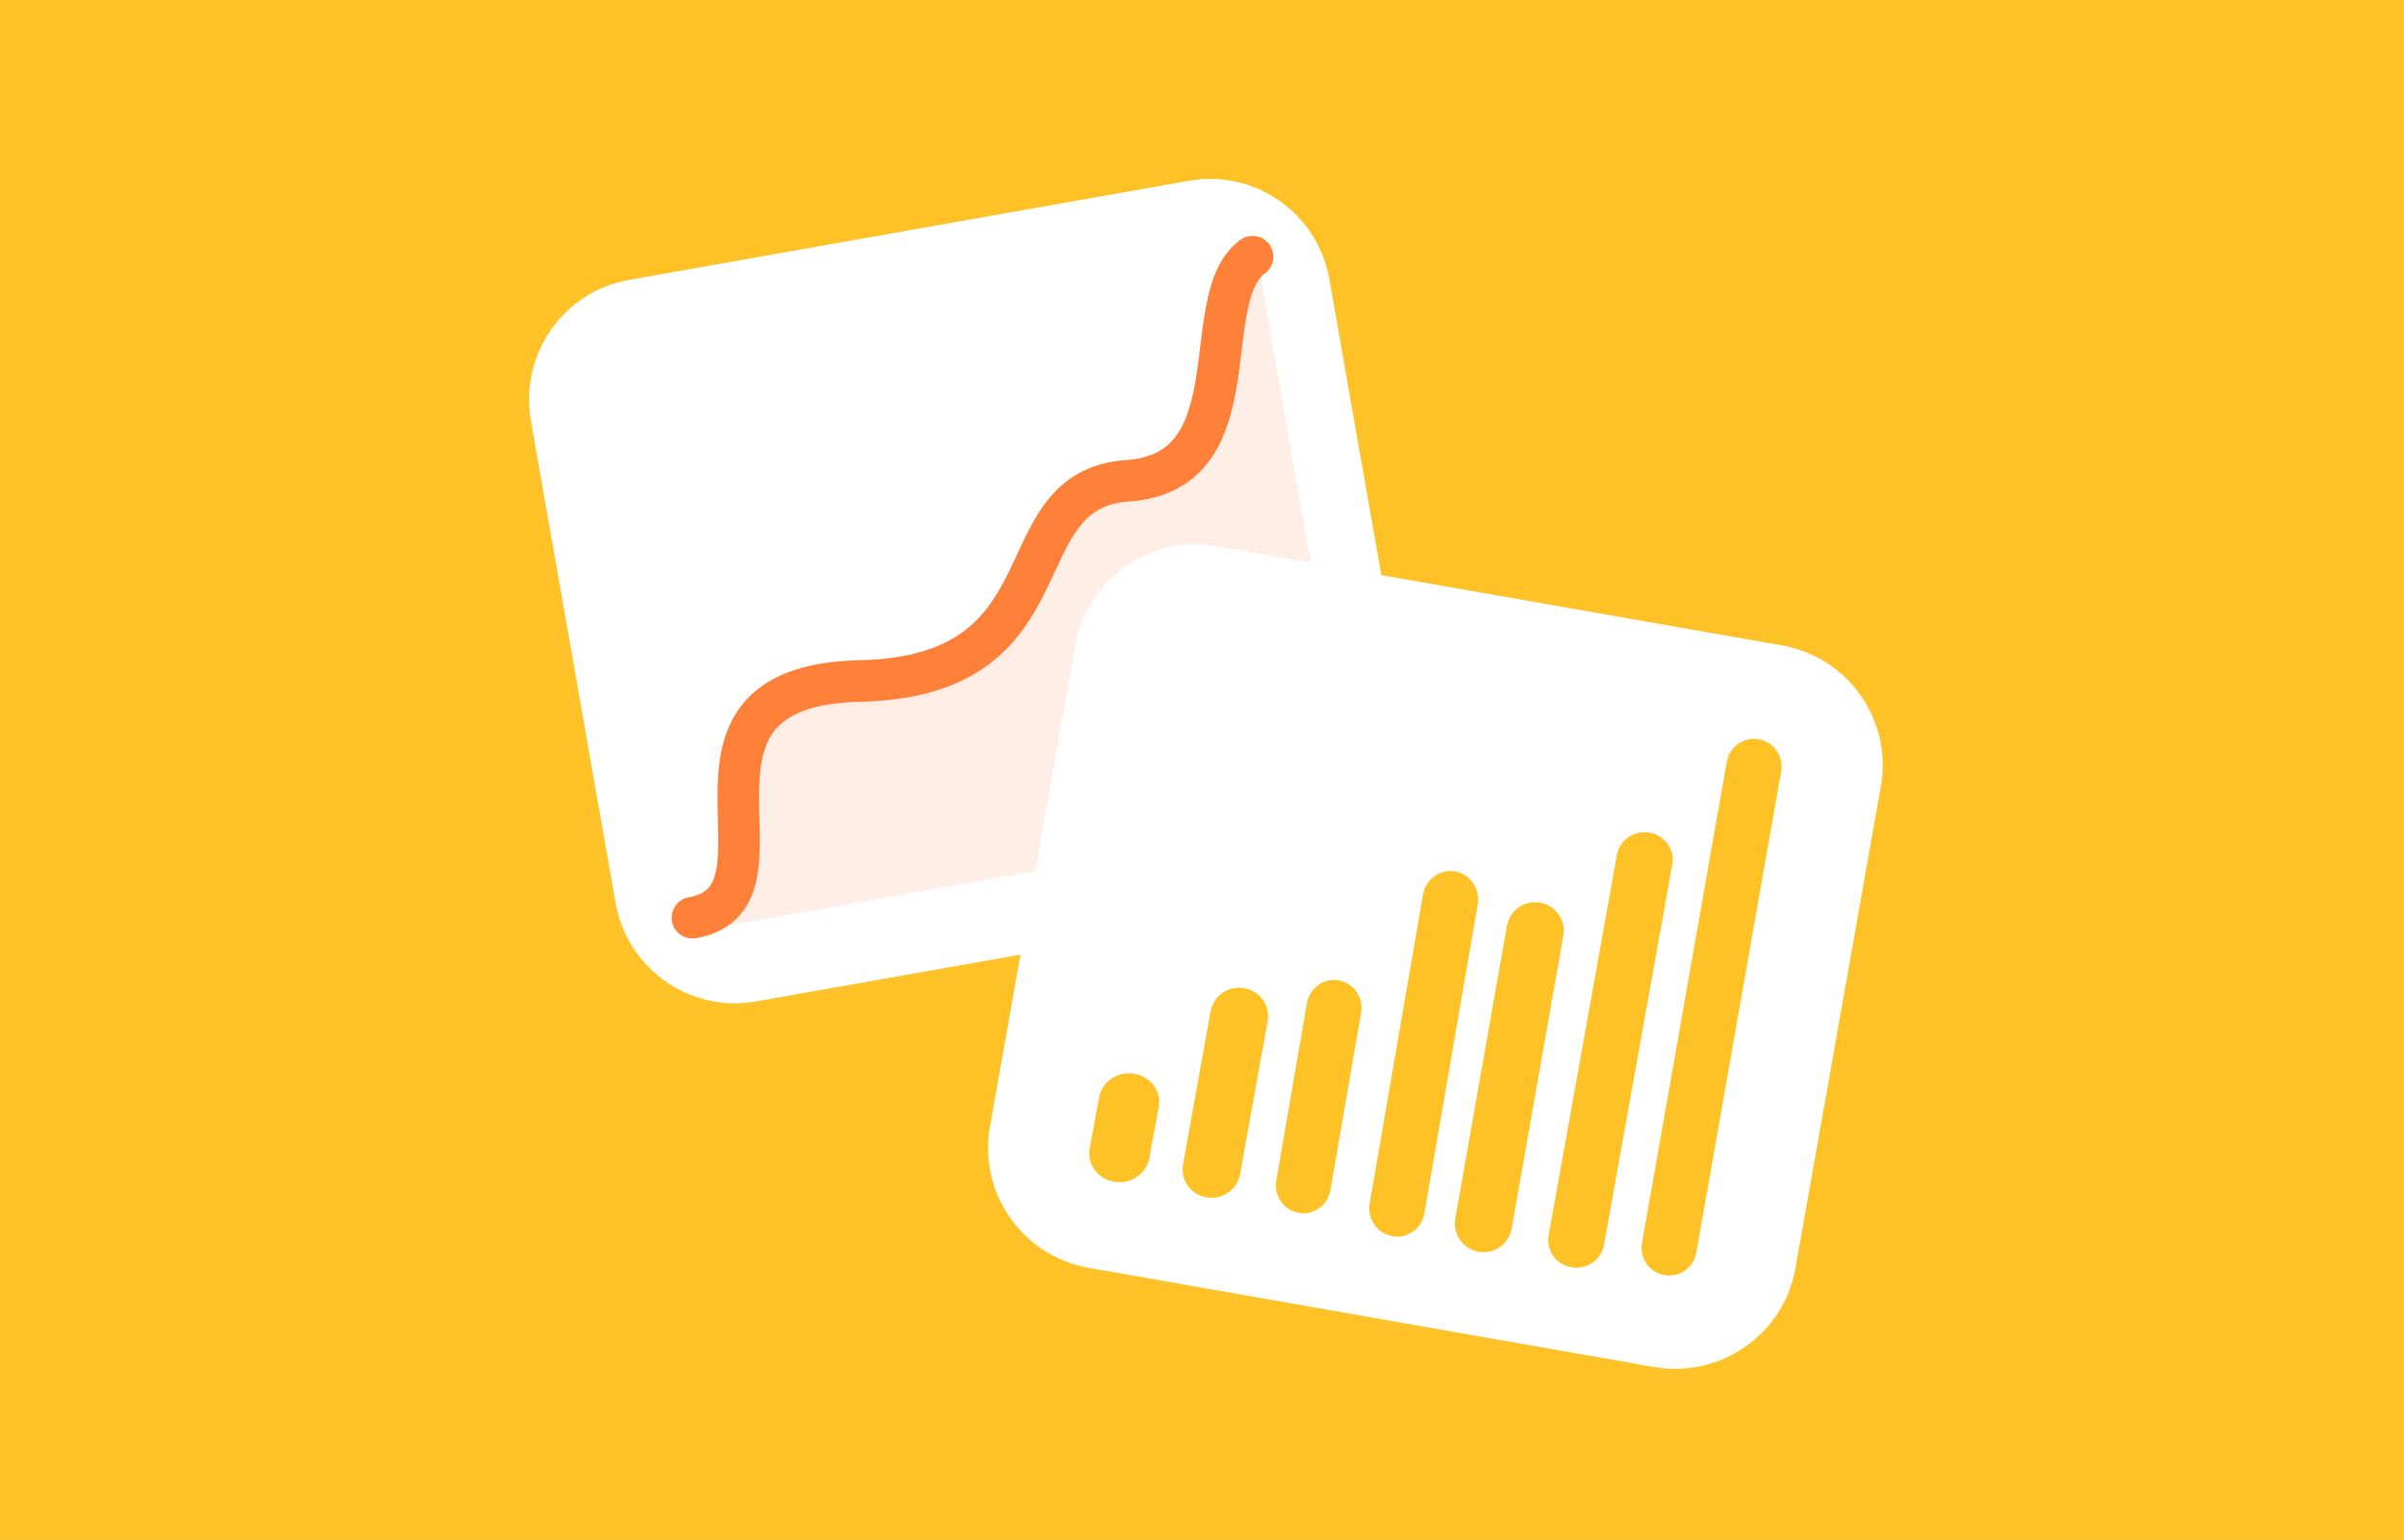 <svg xmlns="http://www.w3.org/2000/svg" width="309" height="198" viewBox="0 0 309 198" fill="none"><g clip-path="url(#clip0_2384_465)"><path d="M309 0H0V198H309V0Z" fill="#FFC226"></path><g filter="url(#filter0_d_2384_465)"><path d="M152.674 23.359L80.215 36.135C71.684 37.639 65.988 45.775 67.492 54.305L78.454 116.47C79.958 125.002 88.093 130.697 96.624 129.193L169.082 116.417C177.614 114.913 183.309 106.778 181.805 98.247L170.844 36.082C169.34 27.551 161.205 21.855 152.674 23.359Z" fill="white" fill-opacity="0.01"></path></g><path d="M152.831 23.24L80.874 35.979C72.402 37.478 66.746 45.589 68.239 54.094L79.125 116.075C80.618 124.58 88.697 130.26 97.169 128.76L169.126 116.021C177.598 114.522 183.254 106.411 181.761 97.906L170.875 35.925C169.382 27.42 161.303 21.741 152.831 23.24Z" fill="white"></path><path opacity="0.13" d="M108.541 88.635C86.844 86.512 102.96 117.339 88 120L167.153 105.924C171.001 105.239 173.57 101.539 172.891 97.66L167.852 68.835L161.587 33C155.664 39.8 158.662 61.268 144.937 62.061C131.211 62.855 130.238 90.759 108.541 88.635Z" fill="#FF8139"></path><g filter="url(#filter1_d_2384_465)"><path d="M88.49 118.81C103.371 116.186 82.221 88.754 110.141 88.138C138.061 87.522 128.277 63.34 144.8 62.192C161.324 61.044 153.543 38.584 160.955 33.157" stroke="#FF8139" stroke-opacity="0.01" stroke-width="5.34" stroke-linecap="round"></path></g><path d="M89 118C103.785 115.396 82.771 88.173 110.512 87.562C138.253 86.95 128.531 62.952 144.949 61.814C161.366 60.675 153.636 38.386 161 33" stroke="#FF8139" stroke-width="5.34" stroke-linecap="round"></path><g filter="url(#filter2_d_2384_465)"><path d="M229.036 83.131L156.578 70.355C148.046 68.851 139.912 74.546 138.407 83.077L127.446 145.243C125.942 153.774 131.638 161.909 140.169 163.413L212.628 176.189C221.158 177.694 229.293 171.997 230.798 163.467L241.759 101.301C243.263 92.77 237.567 84.635 229.036 83.131Z" fill="white" fill-opacity="0.01"></path></g><path d="M229.013 82.978L156.425 70.24C147.879 68.741 139.73 74.419 138.222 82.925L127.241 144.905C125.735 153.411 131.441 161.522 139.987 163.021L212.575 175.76C221.121 177.26 229.271 171.58 230.778 163.075L241.759 101.094C243.265 92.589 237.559 84.478 229.013 82.978Z" fill="white"></path><g filter="url(#filter3_d_2384_465)"><path d="M148.489 142.734C148.831 140.795 147.536 138.945 145.597 138.604C143.658 138.262 141.809 139.557 141.466 141.496L140.343 147.871C140.001 149.81 141.296 151.659 143.235 152.002C145.174 152.343 147.023 151.049 147.365 149.109L148.489 142.734Z" fill="#FFC226" fill-opacity="0.01"></path><path d="M162.507 131.863C162.849 129.923 161.554 128.074 159.615 127.732C157.676 127.391 155.827 128.685 155.484 130.625L152.078 149.941C151.736 151.88 153.031 153.729 154.97 154.071C156.91 154.413 158.759 153.118 159.101 151.179L162.507 131.863Z" fill="#FFC226" fill-opacity="0.01"></path><path d="M174.817 130.671C175.159 128.732 173.864 126.882 171.925 126.541C169.986 126.199 168.137 127.494 167.794 129.433L163.814 152.01C163.471 153.949 164.767 155.798 166.706 156.141C168.645 156.482 170.494 155.188 170.836 153.248L174.817 130.671Z" fill="#FFC226" fill-opacity="0.01"></path><path d="M189.417 116.496C189.76 114.557 188.464 112.708 186.526 112.366C184.586 112.023 182.737 113.319 182.395 115.258L175.55 154.08C175.207 156.019 176.502 157.868 178.442 158.21C180.381 158.552 182.23 157.257 182.572 155.318L189.417 116.496Z" fill="#FFC226" fill-opacity="0.01"></path><path d="M200.739 120.914C201.082 118.974 199.786 117.125 197.848 116.783C195.908 116.442 194.059 117.736 193.717 119.676L187.286 156.149C186.944 158.087 188.239 159.937 190.178 160.279C192.118 160.621 193.967 159.326 194.309 157.387L200.739 120.914Z" fill="#FFC226" fill-opacity="0.01"></path><path d="M214.705 110.336C215.048 108.397 213.752 106.548 211.813 106.206C209.874 105.864 208.025 107.159 207.683 109.098L199.022 158.219C198.679 160.158 199.975 162.007 201.913 162.349C203.853 162.691 205.702 161.396 206.044 159.457L214.705 110.336Z" fill="#FFC226" fill-opacity="0.01"></path><path d="M228.744 99.346C229.087 97.407 227.791 95.558 225.852 95.216C223.913 94.874 222.064 96.169 221.722 98.108L210.758 160.288C210.416 162.227 211.711 164.077 213.65 164.418C215.589 164.76 217.439 163.465 217.78 161.526L228.744 99.346Z" fill="#FFC226" fill-opacity="0.01"></path></g><path d="M148.94 142.338C149.313 140.328 147.901 138.411 145.788 138.057C143.674 137.702 141.658 139.045 141.285 141.055L140.06 147.662C139.687 149.672 141.099 151.588 143.213 151.943C145.327 152.298 147.342 150.956 147.715 148.946L148.94 142.338Z" fill="#FFC226"></path><path d="M162.943 131.272C163.3 129.293 161.948 127.405 159.924 127.056C157.9 126.707 155.97 128.029 155.612 130.009L152.057 149.728C151.7 151.707 153.052 153.595 155.076 153.944C157.1 154.293 159.031 152.971 159.388 150.991L162.943 131.272Z" fill="#FFC226"></path><path d="M174.946 130.226C175.285 128.268 174.002 126.4 172.083 126.055C170.164 125.71 168.333 127.018 167.994 128.976L164.054 151.773C163.715 153.732 164.998 155.599 166.917 155.945C168.836 156.29 170.667 154.982 171.006 153.024L174.946 130.226Z" fill="#FFC226"></path><path d="M189.945 116.28C190.288 114.297 188.99 112.406 187.049 112.056C185.106 111.706 183.254 113.031 182.911 115.014L176.055 154.72C175.712 156.703 177.009 158.594 178.951 158.944C180.894 159.294 182.746 157.969 183.089 155.986L189.945 116.28Z" fill="#FFC226"></path><path d="M200.943 120.319C201.297 118.318 199.96 116.409 197.958 116.057C195.957 115.703 194.048 117.04 193.695 119.041L187.056 156.68C186.704 158.682 188.04 160.59 190.042 160.944C192.044 161.296 193.953 159.96 194.305 157.959L200.943 120.319Z" fill="#FFC226"></path><path d="M214.944 111.166C215.291 109.236 213.979 107.395 212.015 107.055C210.05 106.714 208.177 108.003 207.83 109.934L199.056 158.834C198.709 160.764 200.021 162.605 201.985 162.946C203.95 163.286 205.823 161.997 206.17 160.066L214.944 111.166Z" fill="#FFC226"></path><path d="M228.945 99.166C229.286 97.236 227.997 95.395 226.069 95.055C224.14 94.714 222.301 96.003 221.96 97.934L211.054 159.834C210.714 161.764 212.002 163.605 213.931 163.946C215.86 164.286 217.7 162.997 218.04 161.066L228.945 99.166Z" fill="#FFC226"></path></g><defs><filter id="filter0_d_2384_465" x="28.73" y="-10.588" width="191.837" height="183.358" filterUnits="userSpaceOnUse" color-interpolation-filters="sRGB"><feGaussianBlur stdDeviation="19.261"></feGaussianBlur></filter><filter id="filter1_d_2384_465" x="80.434" y="27.657" width="88.578" height="101.766" filterUnits="userSpaceOnUse" color-interpolation-filters="sRGB"><feGaussianBlur stdDeviation="2.693"></feGaussianBlur></filter><filter id="filter2_d_2384_465" x="88.684" y="36.408" width="191.837" height="183.358" filterUnits="userSpaceOnUse" color-interpolation-filters="sRGB"><feGaussianBlur stdDeviation="19.261"></feGaussianBlur></filter><filter id="filter3_d_2384_465" x="131.288" y="88.161" width="106.511" height="87.312" filterUnits="userSpaceOnUse" color-interpolation-filters="sRGB"><feGaussianBlur stdDeviation="4.5"></feGaussianBlur></filter><clipPath id="clip0_2384_465"><rect width="309" height="198" fill="white"></rect></clipPath></defs></svg>